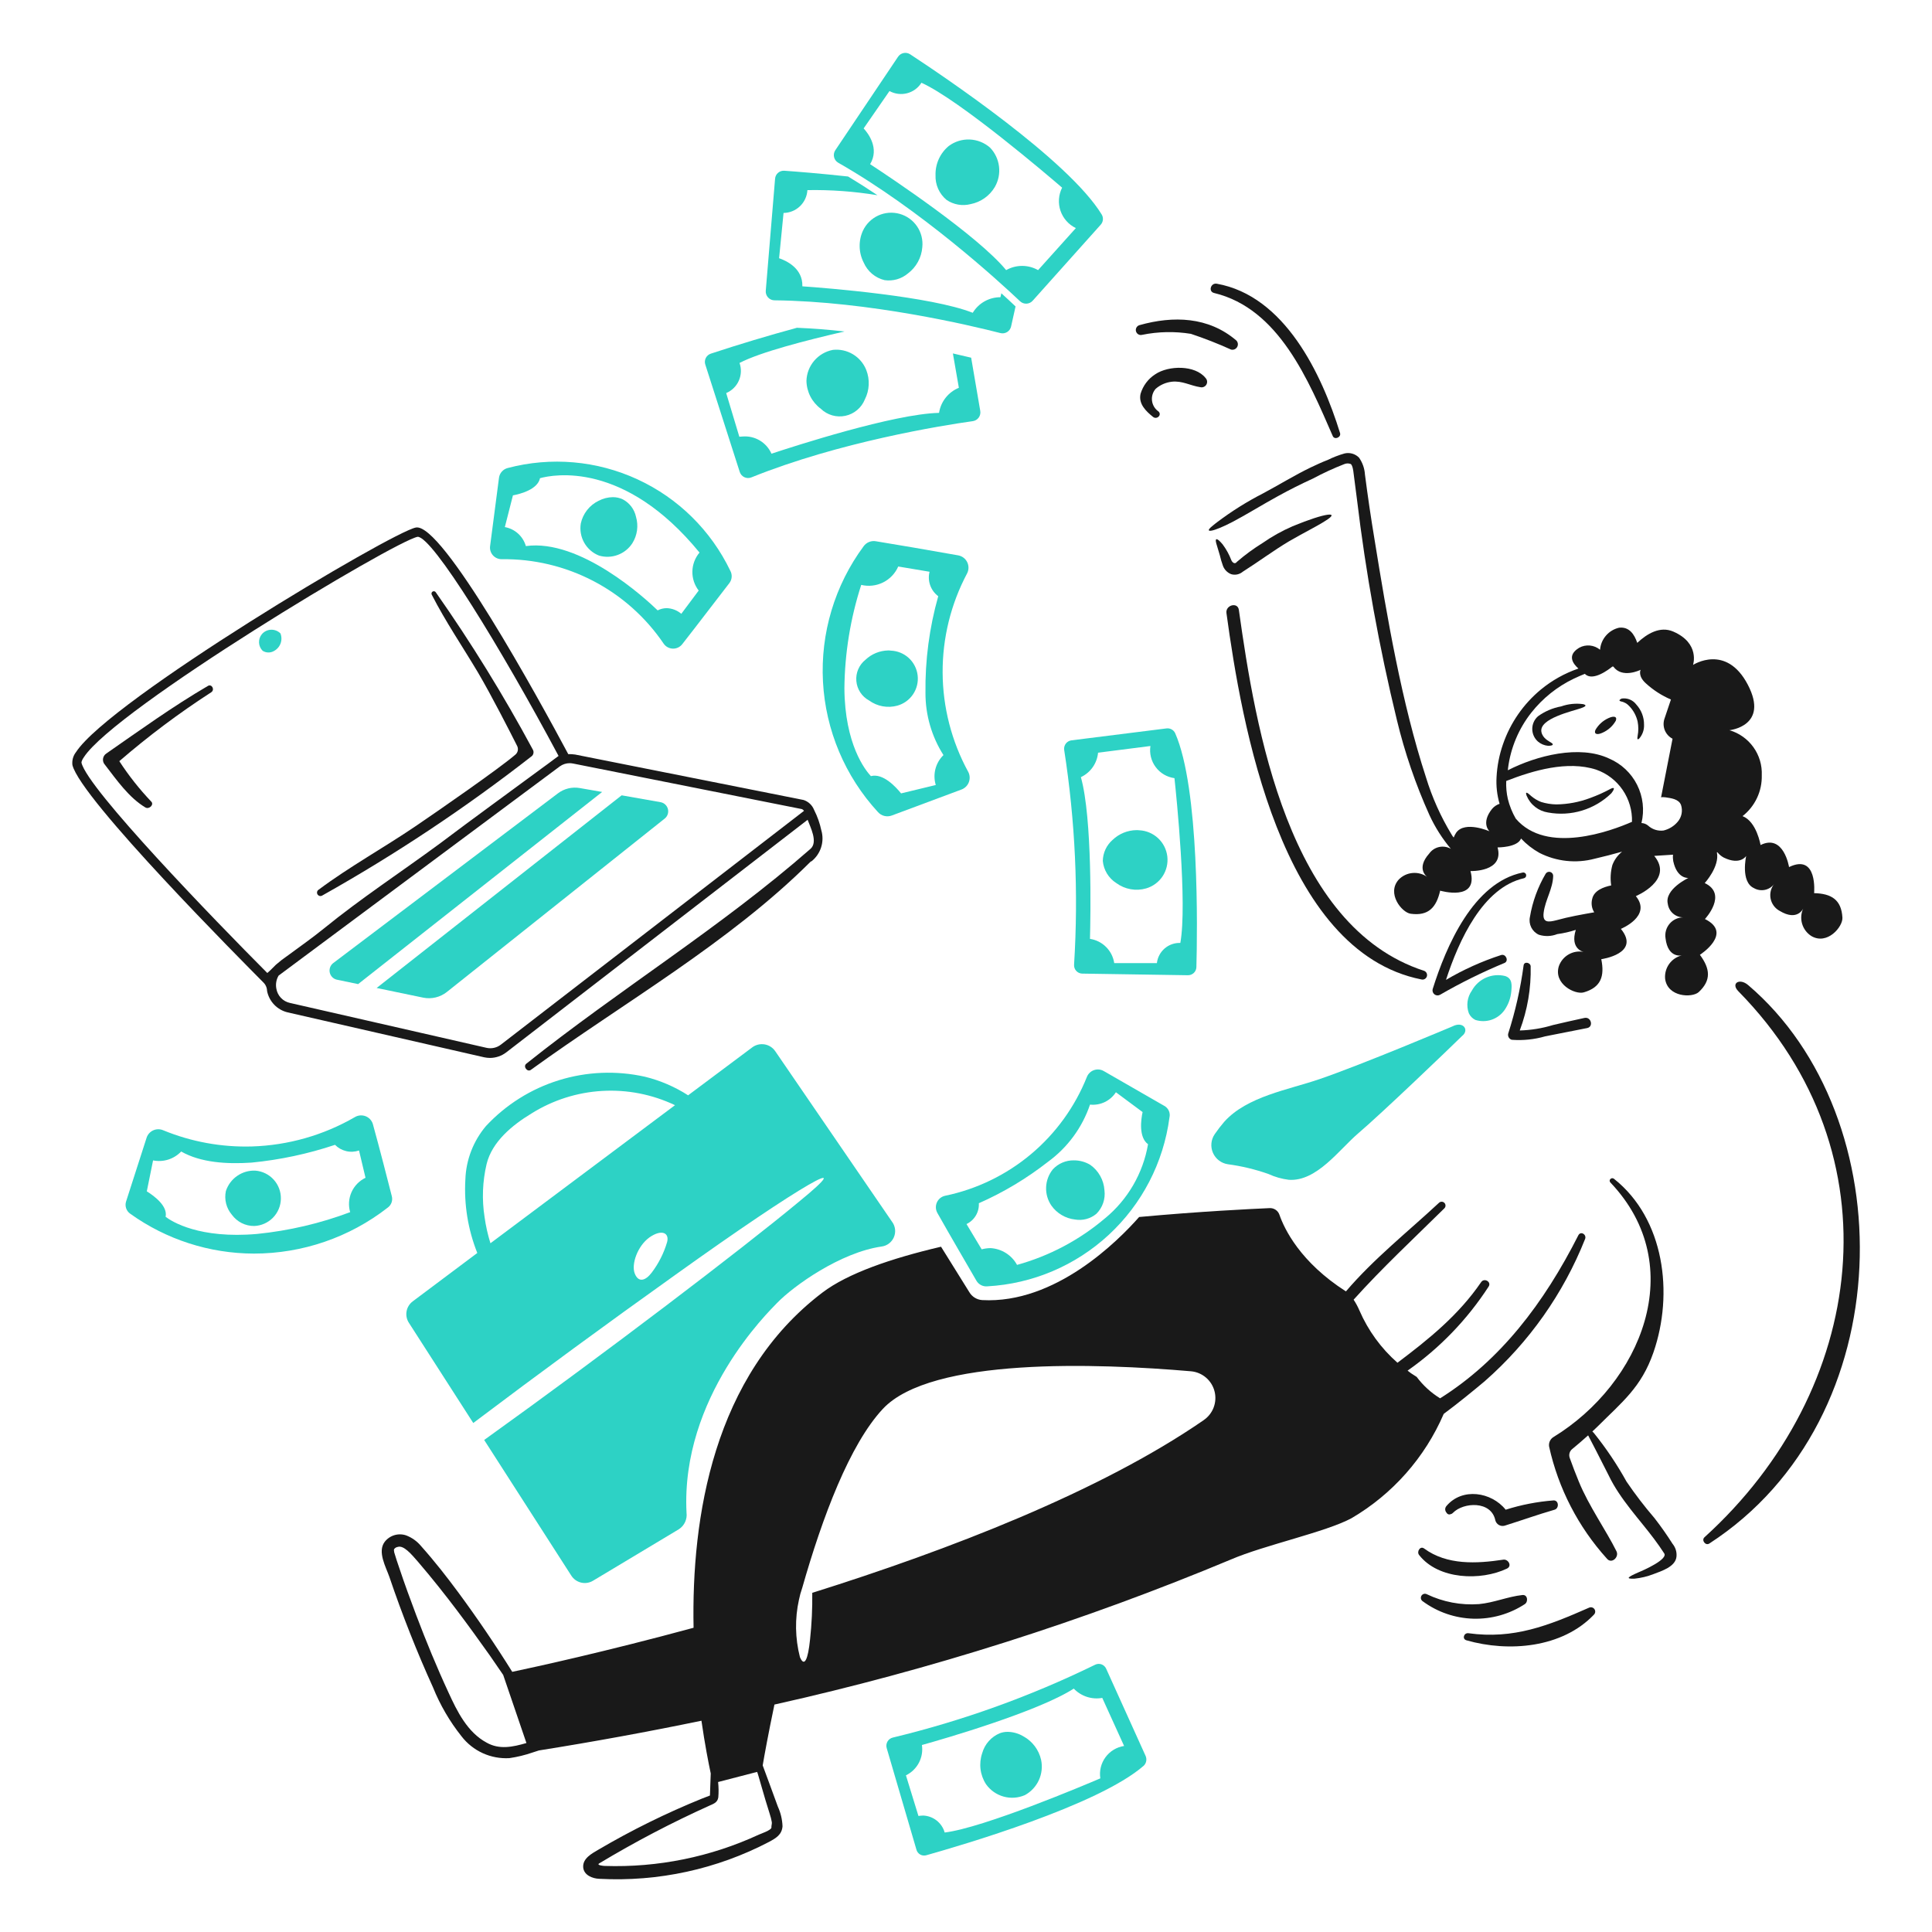 <svg width="144" height="144" viewBox="0 0 144 144" fill="none" xmlns="http://www.w3.org/2000/svg">
<path d="M86.773 82.421C85.268 81.562 83.774 80.702 82.267 79.83C82.159 79.768 82.039 79.729 81.915 79.716C81.791 79.704 81.665 79.718 81.547 79.758C81.429 79.798 81.32 79.863 81.229 79.948C81.138 80.033 81.065 80.136 81.017 80.251C80.126 82.49 78.693 84.473 76.847 86.022C75.001 87.57 72.8 88.637 70.44 89.126C70.307 89.155 70.182 89.215 70.076 89.301C69.97 89.387 69.886 89.497 69.83 89.622C69.775 89.746 69.749 89.882 69.755 90.019C69.762 90.155 69.8 90.288 69.867 90.407C70.799 92.064 72.202 94.46 72.775 95.454C72.856 95.595 72.976 95.709 73.12 95.784C73.264 95.859 73.427 95.891 73.588 95.876C76.963 95.69 80.166 94.331 82.645 92.034C85.123 89.737 86.722 86.646 87.164 83.296C87.205 83.127 87.189 82.95 87.118 82.791C87.047 82.633 86.926 82.503 86.773 82.421ZM82.364 90.803C80.456 92.424 78.218 93.61 75.804 94.278C75.609 93.919 75.325 93.616 74.98 93.397C74.634 93.178 74.239 93.051 73.831 93.027C73.607 93.029 73.385 93.06 73.168 93.117L72.038 91.234C72.328 91.096 72.57 90.874 72.734 90.598C72.898 90.322 72.976 90.003 72.957 89.682C74.796 88.872 76.525 87.835 78.107 86.597C79.568 85.533 80.664 84.042 81.244 82.33C81.619 82.37 81.998 82.306 82.339 82.143C82.679 81.981 82.968 81.727 83.173 81.41L85.162 82.887C85.041 83.445 84.861 84.771 85.568 85.283C85.197 87.448 84.061 89.408 82.365 90.804L82.364 90.803Z" fill="#2DD2C5"/>
<path d="M87.586 54.638C87.528 54.52 87.435 54.423 87.319 54.361C87.204 54.299 87.071 54.275 86.941 54.292L79.859 55.181C79.777 55.192 79.698 55.218 79.626 55.26C79.555 55.301 79.492 55.356 79.441 55.422C79.391 55.488 79.354 55.563 79.333 55.643C79.311 55.723 79.306 55.807 79.317 55.889C80.142 61.18 80.389 66.545 80.056 71.889C80.048 71.974 80.058 72.059 80.085 72.14C80.112 72.221 80.154 72.295 80.211 72.358C80.267 72.422 80.336 72.473 80.413 72.509C80.49 72.545 80.574 72.565 80.659 72.567L88.539 72.688C88.703 72.691 88.861 72.629 88.98 72.517C89.098 72.404 89.168 72.249 89.172 72.085C89.245 69.42 89.409 58.751 87.586 54.637L87.586 54.638ZM87.975 70.281C87.548 70.266 87.131 70.412 86.807 70.691C86.483 70.97 86.276 71.361 86.228 71.785H83.048C82.98 71.33 82.768 70.909 82.442 70.584C82.117 70.258 81.695 70.046 81.24 69.978C81.286 68.291 81.422 60.983 80.563 57.924C80.916 57.758 81.221 57.503 81.445 57.183C81.67 56.863 81.807 56.49 81.843 56.101L85.746 55.603C85.704 55.879 85.717 56.16 85.785 56.429C85.852 56.7 85.973 56.953 86.14 57.176C86.306 57.399 86.516 57.587 86.755 57.728C86.995 57.869 87.261 57.961 87.537 57.999C87.676 59.264 88.504 67.371 87.975 70.281Z" fill="#2DD2C5"/>
<path d="M72.158 57.516C70.924 55.251 70.271 52.715 70.258 50.135C70.245 47.556 70.872 45.013 72.083 42.736C72.149 42.606 72.184 42.463 72.185 42.318C72.186 42.172 72.153 42.029 72.089 41.898C72.025 41.768 71.931 41.654 71.815 41.567C71.698 41.479 71.564 41.42 71.421 41.394C69.415 41.033 66.478 40.535 65.273 40.34C65.102 40.312 64.927 40.333 64.768 40.399C64.608 40.465 64.47 40.575 64.369 40.715C62.216 43.627 61.145 47.199 61.34 50.815C61.535 54.431 62.985 57.866 65.439 60.529C65.565 60.67 65.729 60.77 65.912 60.815C66.095 60.861 66.287 60.85 66.464 60.785C68.196 60.14 69.945 59.489 71.677 58.841C71.801 58.792 71.913 58.718 72.007 58.622C72.1 58.527 72.172 58.413 72.217 58.287C72.263 58.162 72.281 58.028 72.271 57.895C72.261 57.762 72.223 57.632 72.159 57.515L72.158 57.516ZM69.747 58.51L67.186 59.129C67.156 59.144 67.156 59.129 67.156 59.129C66.779 58.661 65.815 57.607 64.911 57.848C64.49 57.395 62.968 55.484 62.937 51.309C62.962 48.688 63.385 46.087 64.191 43.594C64.738 43.727 65.315 43.662 65.82 43.411C66.324 43.161 66.724 42.74 66.949 42.224L69.284 42.615C69.199 42.949 69.216 43.3 69.331 43.624C69.446 43.949 69.655 44.232 69.931 44.438C69.268 46.785 68.947 49.215 68.979 51.654C68.976 53.293 69.441 54.898 70.32 56.28C70.029 56.564 69.822 56.922 69.721 57.315C69.62 57.708 69.629 58.122 69.747 58.51Z" fill="#2DD2C5"/>
<path d="M73.062 30.622L72.384 26.66C72.198 26.621 71.7 26.503 71.023 26.343L71.468 28.904C71.081 29.061 70.742 29.316 70.483 29.644C70.224 29.971 70.055 30.36 69.991 30.773C66.616 30.848 59.188 33.259 57.501 33.816C57.32 33.405 57.015 33.06 56.629 32.83C56.242 32.6 55.794 32.497 55.346 32.535C55.255 32.535 55.165 32.551 55.105 32.551L54.126 29.297C54.546 29.12 54.884 28.789 55.068 28.372C55.253 27.954 55.272 27.482 55.12 27.052C56.677 26.243 60.057 25.373 62.944 24.706C61.766 24.572 60.584 24.48 59.399 24.43C57.243 25.016 55.103 25.66 52.981 26.359C52.899 26.386 52.824 26.429 52.759 26.485C52.694 26.542 52.641 26.61 52.603 26.688C52.565 26.765 52.543 26.849 52.538 26.934C52.533 27.02 52.545 27.106 52.574 27.187L55.135 35.173C55.163 35.259 55.208 35.339 55.267 35.407C55.327 35.476 55.4 35.531 55.483 35.569C55.565 35.607 55.654 35.628 55.745 35.63C55.836 35.632 55.926 35.614 56.009 35.58C62.544 32.942 70.23 31.707 72.502 31.391C72.591 31.379 72.675 31.349 72.752 31.304C72.828 31.258 72.894 31.198 72.947 31.126C72.999 31.054 73.036 30.972 73.056 30.886C73.076 30.799 73.078 30.709 73.062 30.622Z" fill="#2DD2C5"/>
<path d="M29.203 89.156C28.932 88.086 28.271 85.509 27.786 83.763C27.743 83.632 27.672 83.513 27.576 83.414C27.481 83.315 27.364 83.239 27.236 83.191C27.107 83.144 26.969 83.126 26.832 83.138C26.696 83.151 26.563 83.194 26.446 83.265C24.11 84.615 21.477 85.366 18.781 85.45C16.516 85.516 14.262 85.106 12.166 84.244C12.05 84.194 11.924 84.168 11.798 84.168C11.671 84.168 11.546 84.194 11.43 84.245C11.314 84.296 11.209 84.371 11.123 84.464C11.037 84.557 10.972 84.667 10.931 84.787C10.418 86.383 9.906 87.981 9.394 89.563C9.343 89.728 9.347 89.904 9.404 90.067C9.461 90.23 9.568 90.37 9.711 90.467C12.396 92.39 15.614 93.427 18.917 93.435C22.529 93.437 26.04 92.234 28.891 90.015C29.025 89.921 29.126 89.788 29.182 89.635C29.238 89.481 29.245 89.314 29.203 89.156H29.203ZM26.099 90.347C23.868 91.186 21.538 91.731 19.166 91.97C14.872 92.348 12.815 91.055 12.343 90.693C12.509 89.91 11.545 89.172 10.942 88.795L11.409 86.489C11.786 86.565 12.176 86.544 12.542 86.428C12.908 86.312 13.239 86.105 13.504 85.827C14.952 86.652 16.889 86.78 18.748 86.654C20.865 86.448 22.952 86.004 24.97 85.329C25.198 85.561 25.488 85.723 25.804 85.798C26.121 85.873 26.452 85.856 26.76 85.751L27.243 87.785C26.779 88.007 26.41 88.387 26.2 88.856C25.991 89.325 25.955 89.854 26.099 90.347Z" fill="#2DD2C5"/>
<path d="M17.279 90.536C17.47 90.799 17.721 91.013 18.012 91.16C18.302 91.306 18.623 91.381 18.948 91.378C19.475 91.358 19.974 91.137 20.344 90.761C20.713 90.384 20.925 89.881 20.935 89.354C20.946 88.827 20.755 88.315 20.401 87.925C20.047 87.534 19.557 87.293 19.031 87.252C18.55 87.231 18.076 87.369 17.68 87.643C17.284 87.917 16.988 88.312 16.837 88.769C16.77 89.078 16.775 89.398 16.852 89.704C16.929 90.011 17.075 90.296 17.279 90.536Z" fill="#2DD2C5"/>
<path d="M109.961 76.018C110.352 76.142 110.773 76.139 111.163 76.009C111.553 75.879 111.891 75.629 112.13 75.295C112.419 74.885 112.595 74.407 112.642 73.909C112.687 73.441 112.733 72.929 112.19 72.749C111.714 72.629 111.212 72.671 110.762 72.867C110.312 73.064 109.94 73.403 109.704 73.833C109.532 74.075 109.423 74.355 109.383 74.649C109.344 74.943 109.377 75.242 109.478 75.521C109.577 75.737 109.747 75.913 109.961 76.018Z" fill="#2DD2C5"/>
<path d="M108.258 76.501C109.072 76.079 109.539 76.787 108.966 77.224C108.035 78.143 102.97 82.994 101.237 84.47C99.821 85.676 98.148 88.072 96.069 87.936C95.537 87.872 95.019 87.724 94.533 87.499C93.556 87.156 92.546 86.913 91.519 86.776C91.277 86.74 91.047 86.644 90.853 86.495C90.658 86.346 90.504 86.15 90.406 85.925C90.308 85.701 90.269 85.455 90.292 85.211C90.316 84.967 90.401 84.733 90.54 84.531C90.759 84.212 90.996 83.905 91.248 83.611C92.95 81.713 96.024 81.232 98.344 80.433C101.523 79.348 108.258 76.501 108.258 76.501Z" fill="#2DD2C5"/>
<path d="M66.493 91.07L57.784 78.354C57.693 78.219 57.575 78.104 57.438 78.016C57.3 77.928 57.147 77.869 56.986 77.842C56.825 77.816 56.661 77.822 56.502 77.86C56.344 77.899 56.195 77.969 56.065 78.067L51.288 81.638C50.298 81.001 49.208 80.532 48.064 80.252C45.941 79.78 43.732 79.87 41.654 80.515C39.577 81.159 37.705 82.336 36.222 83.928C35.279 85.044 34.737 86.445 34.686 87.905C34.577 89.777 34.881 91.649 35.575 93.39L30.769 96.991C30.524 97.172 30.357 97.44 30.303 97.74C30.25 98.04 30.314 98.35 30.483 98.604L35.274 106.062C40.233 102.324 45.24 98.653 50.296 95.048C59.923 88.147 64.157 85.812 59.502 89.609C55.268 93.12 45.203 100.788 36.088 107.327L42.581 117.437C42.749 117.701 43.013 117.888 43.318 117.959C43.623 118.029 43.943 117.977 44.209 117.813L50.612 113.971C50.81 113.84 50.967 113.657 51.065 113.441C51.163 113.226 51.2 112.987 51.17 112.753C50.733 104.119 57.302 97.761 57.904 97.129C59.154 95.833 62.65 93.347 65.709 92.909C65.909 92.883 66.099 92.805 66.26 92.683C66.42 92.561 66.546 92.399 66.626 92.213C66.705 92.027 66.735 91.824 66.712 91.624C66.688 91.423 66.614 91.232 66.494 91.069L66.493 91.07ZM49.723 92.575C49.483 93.396 49.094 94.167 48.577 94.85C48.11 95.468 47.583 95.618 47.312 94.922C47.04 94.244 47.508 92.873 48.411 92.225C49.316 91.598 49.904 91.884 49.723 92.578V92.575ZM36.555 92.665C36.357 92.03 36.21 91.38 36.118 90.721C35.911 89.403 35.962 88.058 36.269 86.759C36.675 85.087 38.197 83.851 39.614 82.992C41.201 81.997 43.013 81.419 44.883 81.311C46.753 81.203 48.62 81.569 50.311 82.374L36.555 92.665Z" fill="#2DD2C5"/>
<path d="M66.395 48.494C66.329 48.483 66.262 48.479 66.196 48.481C65.568 48.495 64.968 48.74 64.511 49.171C64.274 49.359 64.088 49.603 63.968 49.88C63.849 50.158 63.8 50.461 63.827 50.762C63.853 51.063 63.954 51.352 64.119 51.605C64.285 51.858 64.511 52.065 64.776 52.209C65.076 52.428 65.422 52.576 65.787 52.643C66.153 52.709 66.528 52.693 66.886 52.594C67.366 52.459 67.782 52.157 68.058 51.743C68.335 51.328 68.455 50.828 68.395 50.334C68.336 49.839 68.102 49.381 67.735 49.044C67.368 48.707 66.893 48.512 66.395 48.494Z" fill="#2DD2C5"/>
<path d="M54.44 42.556C52.998 39.544 50.551 37.13 47.52 35.73C44.489 34.329 41.064 34.031 37.836 34.885C37.669 34.928 37.519 35.02 37.404 35.149C37.289 35.278 37.215 35.438 37.192 35.609C36.966 37.311 36.755 38.999 36.529 40.701C36.512 40.823 36.522 40.948 36.558 41.066C36.594 41.184 36.654 41.293 36.736 41.386C36.817 41.478 36.918 41.553 37.03 41.603C37.143 41.654 37.265 41.68 37.388 41.68C39.766 41.646 42.115 42.205 44.224 43.304C46.332 44.403 48.135 46.01 49.468 47.978C49.546 48.089 49.648 48.18 49.767 48.243C49.886 48.307 50.019 48.342 50.154 48.345C50.289 48.348 50.422 48.319 50.544 48.261C50.666 48.202 50.772 48.116 50.854 48.009C52.014 46.531 53.672 44.348 54.365 43.458C54.462 43.33 54.52 43.178 54.533 43.018C54.547 42.858 54.514 42.698 54.44 42.556ZM52.076 44.017L50.78 45.75C50.477 45.49 50.095 45.342 49.696 45.328C49.46 45.329 49.228 45.386 49.018 45.494C48.086 44.59 43.232 40.145 39.195 40.702C39.092 40.343 38.891 40.02 38.614 39.77C38.337 39.519 37.996 39.352 37.628 39.286L38.231 36.922C38.788 36.816 40.069 36.485 40.25 35.641C41.244 35.37 46.532 34.33 52.138 41.185C51.805 41.579 51.617 42.075 51.606 42.59C51.595 43.105 51.761 43.608 52.076 44.016L52.076 44.017Z" fill="#2DD2C5"/>
<path d="M46.424 37.221C46.193 37.111 45.941 37.055 45.685 37.055C45.312 37.059 44.945 37.153 44.615 37.327C44.281 37.489 43.988 37.725 43.758 38.018C43.529 38.31 43.368 38.651 43.29 39.014C43.208 39.508 43.298 40.015 43.544 40.451C43.791 40.887 44.179 41.225 44.645 41.409C45.103 41.544 45.593 41.528 46.041 41.362C46.489 41.197 46.871 40.891 47.131 40.49C47.314 40.199 47.433 39.873 47.48 39.532C47.526 39.192 47.5 38.846 47.403 38.516C47.344 38.242 47.226 37.984 47.057 37.76C46.888 37.536 46.672 37.352 46.424 37.221Z" fill="#2DD2C5"/>
<path d="M84.92 61.886C84.847 61.874 84.773 61.87 84.7 61.873C84.038 61.883 83.404 62.143 82.926 62.601C82.701 62.797 82.52 63.037 82.394 63.308C82.269 63.578 82.202 63.871 82.197 64.169C82.227 64.502 82.333 64.824 82.507 65.11C82.681 65.395 82.918 65.637 83.2 65.817C83.516 66.05 83.881 66.207 84.267 66.276C84.654 66.346 85.051 66.325 85.428 66.216C85.93 66.069 86.364 65.749 86.652 65.314C86.941 64.878 87.066 64.353 87.005 63.834C86.944 63.315 86.701 62.834 86.319 62.477C85.937 62.12 85.441 61.91 84.919 61.883L84.92 61.886Z" fill="#2DD2C5"/>
<path d="M85.387 130.877L82.45 124.382C82.417 124.306 82.37 124.238 82.309 124.181C82.249 124.124 82.178 124.08 82.101 124.052C82.023 124.024 81.94 124.012 81.858 124.017C81.775 124.022 81.695 124.044 81.621 124.081C76.811 126.432 71.76 128.251 66.555 129.506C66.472 129.524 66.393 129.559 66.323 129.609C66.254 129.659 66.195 129.723 66.152 129.796C66.108 129.87 66.08 129.951 66.069 130.036C66.058 130.121 66.064 130.207 66.088 130.289L68.303 137.853C68.322 137.931 68.357 138.005 68.406 138.069C68.456 138.134 68.517 138.188 68.588 138.227C68.659 138.267 68.737 138.291 68.817 138.299C68.898 138.308 68.979 138.299 69.056 138.275C71.617 137.551 81.864 134.568 85.254 131.6C85.346 131.507 85.409 131.388 85.432 131.259C85.456 131.13 85.44 130.997 85.387 130.877V130.877ZM82.012 132.548C80.851 133.046 73.334 136.225 70.411 136.586C70.312 136.234 70.104 135.922 69.817 135.695C69.53 135.468 69.179 135.337 68.813 135.321C68.693 135.324 68.574 135.334 68.455 135.351L67.523 132.323C67.937 132.122 68.275 131.795 68.489 131.388C68.703 130.982 68.782 130.517 68.714 130.063C70.342 129.611 77.362 127.577 80.033 125.859C80.302 126.141 80.637 126.352 81.008 126.473C81.378 126.594 81.773 126.621 82.157 126.552L83.784 130.134C83.509 130.176 83.245 130.272 83.007 130.416C82.769 130.56 82.561 130.749 82.397 130.974C82.232 131.198 82.114 131.452 82.047 131.723C81.981 131.993 81.969 132.274 82.012 132.548Z" fill="#2DD2C5"/>
<path d="M76.29 129.424C75.934 129.207 75.527 129.089 75.11 129.082C74.912 129.08 74.715 129.113 74.528 129.182C74.209 129.313 73.924 129.516 73.695 129.774C73.466 130.032 73.299 130.34 73.207 130.673C73.076 131.055 73.034 131.462 73.083 131.863C73.133 132.265 73.273 132.649 73.494 132.988C73.811 133.434 74.271 133.758 74.799 133.906C75.326 134.053 75.888 134.015 76.39 133.797C76.848 133.547 77.212 133.157 77.43 132.684C77.647 132.21 77.706 131.679 77.598 131.17C77.516 130.803 77.356 130.457 77.131 130.156C76.905 129.855 76.619 129.605 76.29 129.423V129.424Z" fill="#2DD2C5"/>
<path d="M49.242 59.791L46.334 59.279L28.072 73.638L31.553 74.361C31.857 74.421 32.171 74.415 32.473 74.342C32.775 74.269 33.057 74.132 33.301 73.94L49.543 61.012C49.647 60.93 49.724 60.819 49.767 60.694C49.809 60.569 49.815 60.434 49.783 60.305C49.752 60.177 49.684 60.06 49.588 59.969C49.492 59.878 49.372 59.816 49.242 59.791Z" fill="#2DD2C5"/>
<path d="M44.88 59.028L43.214 58.737C42.931 58.687 42.64 58.696 42.36 58.763C42.08 58.831 41.817 58.955 41.587 59.129L24.833 71.785C24.728 71.866 24.649 71.975 24.604 72.099C24.559 72.224 24.55 72.359 24.578 72.488C24.607 72.617 24.671 72.736 24.764 72.83C24.857 72.924 24.975 72.99 25.104 73.019L26.692 73.349L44.88 59.028Z" fill="#2DD2C5"/>
<path d="M20.419 48.522C20.647 48.401 20.823 48.201 20.912 47.959C21.001 47.716 20.997 47.45 20.902 47.21C20.809 47.118 20.699 47.046 20.577 46.999C20.456 46.952 20.326 46.931 20.195 46.936C20.065 46.942 19.937 46.975 19.82 47.032C19.703 47.09 19.6 47.171 19.516 47.271C19.37 47.447 19.296 47.672 19.307 47.9C19.318 48.129 19.414 48.345 19.576 48.506C19.702 48.586 19.847 48.63 19.996 48.632C20.145 48.635 20.291 48.597 20.419 48.522Z" fill="#2DD2C5"/>
<path d="M75.679 22.826C75.335 22.501 74.987 22.178 74.635 21.86L74.568 22.154C74.152 22.152 73.744 22.258 73.382 22.461C73.02 22.664 72.717 22.959 72.503 23.314C69.37 22.079 61.564 21.462 59.803 21.341C59.848 19.97 58.552 19.412 58.069 19.247L58.401 15.872C58.858 15.866 59.295 15.687 59.625 15.371C59.955 15.055 60.153 14.626 60.179 14.17C61.927 14.139 63.675 14.267 65.4 14.55C64.683 14.07 63.953 13.602 63.213 13.156C61.116 12.927 59.349 12.789 58.461 12.726C58.376 12.72 58.29 12.73 58.209 12.757C58.128 12.784 58.053 12.826 57.989 12.883C57.924 12.939 57.871 13.007 57.834 13.084C57.796 13.161 57.774 13.244 57.769 13.329L57.075 21.676C57.068 21.766 57.08 21.856 57.109 21.94C57.138 22.025 57.184 22.103 57.245 22.169C57.305 22.236 57.378 22.289 57.46 22.326C57.542 22.363 57.63 22.383 57.72 22.384C64.77 22.459 72.334 24.253 74.563 24.825C74.648 24.847 74.737 24.851 74.824 24.838C74.911 24.824 74.994 24.793 75.069 24.747C75.143 24.7 75.208 24.639 75.258 24.567C75.308 24.495 75.344 24.413 75.362 24.327L75.693 22.846L75.679 22.826Z" fill="#2DD2C5"/>
<path d="M64.317 17.196C64.146 17.571 64.063 17.98 64.074 18.392C64.084 18.805 64.188 19.209 64.377 19.575C64.518 19.898 64.731 20.184 65.001 20.411C65.271 20.637 65.589 20.798 65.932 20.881C66.241 20.925 66.557 20.903 66.857 20.817C67.158 20.73 67.436 20.581 67.675 20.379C67.981 20.148 68.234 19.855 68.418 19.518C68.603 19.182 68.713 18.811 68.743 18.428C68.801 17.88 68.663 17.329 68.354 16.874C68.044 16.418 67.583 16.086 67.052 15.939C66.521 15.791 65.955 15.836 65.454 16.066C64.954 16.297 64.551 16.697 64.318 17.196L64.317 17.196Z" fill="#2DD2C5"/>
<path d="M82.117 15.992C79.63 11.909 70.198 5.597 67.833 4.044C67.687 3.95 67.51 3.919 67.341 3.955C67.171 3.992 67.023 4.095 66.929 4.24L62.257 11.2C62.207 11.275 62.174 11.36 62.158 11.448C62.143 11.537 62.146 11.628 62.167 11.715C62.188 11.803 62.227 11.885 62.281 11.956C62.335 12.028 62.404 12.088 62.482 12.132C68.614 15.628 74.355 20.872 76.028 22.453C76.092 22.514 76.168 22.561 76.251 22.593C76.334 22.623 76.423 22.637 76.511 22.633C76.6 22.629 76.687 22.607 76.767 22.568C76.847 22.529 76.918 22.474 76.976 22.407L82.029 16.761C82.126 16.66 82.186 16.53 82.202 16.391C82.218 16.252 82.188 16.112 82.117 15.992ZM77.373 20.133C77.01 19.927 76.6 19.819 76.183 19.819C75.766 19.819 75.356 19.927 74.993 20.133C72.854 17.541 66.329 13.201 64.853 12.237C65.561 11.062 64.718 9.945 64.371 9.571L66.297 6.786C66.698 7.006 67.168 7.065 67.61 6.95C68.053 6.835 68.435 6.556 68.678 6.168C71.525 7.453 78.169 13.129 79.164 13.988C79.03 14.253 78.951 14.541 78.93 14.837C78.909 15.133 78.948 15.429 79.043 15.71C79.139 15.991 79.289 16.249 79.486 16.471C79.682 16.693 79.921 16.873 80.188 17.001L77.373 20.133Z" fill="#2DD2C5"/>
<path d="M70.717 10.88C70.399 11.143 70.145 11.474 69.974 11.849C69.803 12.224 69.719 12.633 69.729 13.046C69.714 13.398 69.78 13.749 69.923 14.072C70.067 14.394 70.283 14.679 70.555 14.903C70.814 15.079 71.107 15.197 71.415 15.25C71.723 15.304 72.039 15.292 72.342 15.214C72.719 15.14 73.075 14.987 73.388 14.765C73.701 14.543 73.962 14.256 74.156 13.925C74.419 13.463 74.526 12.929 74.46 12.402C74.394 11.875 74.159 11.383 73.791 11.001C73.369 10.633 72.835 10.42 72.275 10.398C71.716 10.376 71.166 10.546 70.717 10.88Z" fill="#2DD2C5"/>
<path d="M80.116 90.894C80.398 90.944 80.687 90.932 80.964 90.859C81.24 90.786 81.498 90.653 81.718 90.47C81.945 90.244 82.118 89.968 82.223 89.664C82.327 89.36 82.361 89.037 82.32 88.718C82.296 88.341 82.188 87.974 82.003 87.645C81.818 87.315 81.562 87.032 81.253 86.815C80.888 86.599 80.471 86.485 80.047 86.486C79.752 86.48 79.459 86.537 79.187 86.653C78.916 86.768 78.672 86.94 78.471 87.157C78.166 87.535 77.991 88.001 77.971 88.487C77.951 88.972 78.088 89.451 78.362 89.853C78.564 90.141 78.825 90.382 79.128 90.561C79.43 90.741 79.767 90.855 80.116 90.894Z" fill="#2DD2C5"/>
<path d="M61.219 61.899C61.11 61.377 60.932 60.871 60.692 60.394C60.691 60.383 60.685 60.372 60.677 60.364C60.609 60.191 60.504 60.035 60.368 59.907C60.232 59.779 60.07 59.683 59.893 59.626L42.868 56.239C42.698 56.214 42.527 56.204 42.355 56.209C40.141 52.065 32.954 38.943 30.995 39.319C29.187 39.662 8.168 52.197 5.668 56.054C5.561 56.189 5.483 56.344 5.436 56.509C5.39 56.675 5.377 56.848 5.397 57.018C6 59.55 18.233 71.814 19.62 73.215C19.797 73.384 19.9 73.615 19.906 73.86C19.981 74.246 20.166 74.602 20.439 74.885C20.711 75.169 21.06 75.368 21.443 75.457L36.088 78.805C36.232 78.835 36.378 78.851 36.525 78.852C36.966 78.849 37.395 78.701 37.743 78.43L60.196 61.102C60.391 61.644 60.993 62.759 60.406 63.271C53.717 69.132 46.15 73.758 39.223 79.287C38.967 79.502 39.313 79.935 39.57 79.739C46.455 74.753 54.365 70.263 60.422 64.22C60.452 64.205 60.467 64.205 60.493 64.19C60.827 63.922 61.073 63.561 61.202 63.154C61.332 62.746 61.338 62.31 61.221 61.898L61.219 61.899ZM6.074 56.853C6.074 56.853 6.044 56.733 6.256 56.431C8.591 52.831 29.413 40.325 31.131 40.009C32.245 40.009 37.308 48.248 41.632 56.343C41.632 56.343 41.316 56.583 41.285 56.599C40.984 56.825 40.683 57.051 40.366 57.277C37.835 59.145 35.288 60.983 32.772 62.882C29.907 64.991 26.911 66.95 24.154 69.195C23.265 69.918 22.316 70.58 21.396 71.259C21.107 71.457 20.831 71.672 20.567 71.903C20.342 72.118 20.161 72.325 19.923 72.521C16.003 68.59 6.526 58.797 6.074 56.853ZM37.338 77.856C37.187 77.975 37.011 78.058 36.823 78.099C36.636 78.141 36.441 78.14 36.254 78.097L21.608 74.752C21.354 74.697 21.122 74.567 20.942 74.379C20.762 74.191 20.643 73.954 20.599 73.697C20.531 73.361 20.59 73.011 20.765 72.716L41.723 57.123C41.942 56.964 42.206 56.879 42.477 56.883C42.563 56.886 42.648 56.896 42.733 56.913L59.758 60.303C59.827 60.328 59.885 60.376 59.924 60.438L37.338 77.856Z" fill="#191919"/>
<path d="M15.491 51.128C12.84 52.68 10.443 54.413 7.928 56.16C7.86 56.204 7.802 56.262 7.759 56.331C7.716 56.4 7.688 56.477 7.678 56.557C7.668 56.638 7.676 56.72 7.701 56.797C7.726 56.874 7.767 56.945 7.823 57.004C8.697 58.134 9.601 59.445 10.836 60.183C11.122 60.349 11.498 59.969 11.273 59.746C10.389 58.817 9.592 57.808 8.893 56.733C11.056 54.864 13.346 53.147 15.748 51.595C16.034 51.399 15.777 50.948 15.491 51.128Z" fill="#191919"/>
<path d="M24.035 66.738C29.468 63.687 34.665 60.231 39.58 56.401C39.667 56.348 39.729 56.263 39.754 56.165C39.779 56.067 39.766 55.963 39.716 55.874C37.539 51.828 35.125 47.914 32.486 44.153C32.462 44.113 32.423 44.084 32.378 44.072C32.333 44.061 32.285 44.068 32.245 44.092C32.205 44.116 32.176 44.155 32.165 44.2C32.154 44.245 32.161 44.293 32.185 44.333C33.21 46.339 34.477 48.19 35.623 50.119C36.602 51.777 38.064 54.639 38.547 55.603C38.599 55.708 38.615 55.826 38.593 55.941C38.571 56.055 38.512 56.159 38.425 56.237C37.22 57.277 32.61 60.471 30.922 61.615C28.587 63.197 26.026 64.614 23.766 66.301C23.735 66.318 23.707 66.34 23.685 66.368C23.663 66.395 23.647 66.427 23.638 66.461C23.628 66.495 23.626 66.53 23.631 66.565C23.636 66.6 23.648 66.633 23.666 66.663C23.685 66.693 23.709 66.719 23.738 66.739C23.767 66.759 23.8 66.773 23.834 66.781C23.869 66.787 23.904 66.787 23.939 66.78C23.973 66.773 24.006 66.759 24.034 66.738L24.035 66.738Z" fill="#191919"/>
<path d="M108.198 112.314L108.182 112.299C107.655 111.907 107.655 113.188 108.182 112.797L108.198 112.781C108.236 112.756 108.268 112.721 108.289 112.68C108.311 112.64 108.323 112.594 108.323 112.548C108.323 112.502 108.311 112.456 108.289 112.415C108.268 112.375 108.236 112.34 108.198 112.314Z" fill="#191919"/>
<path d="M126.7 71.167C126.7 71.167 129.216 69.554 127.076 68.5C127.076 68.5 128.809 66.647 127.061 65.819C127.061 65.819 128.191 64.583 127.965 63.526H128.01C128.138 63.687 128.297 63.82 128.478 63.918C129.713 64.521 130.15 63.797 130.15 63.797C130.15 63.797 129.713 65.726 130.723 66.192C130.971 66.337 131.264 66.384 131.545 66.326C131.825 66.268 132.075 66.108 132.245 65.876C132.12 66.029 132.031 66.207 131.984 66.398C131.937 66.59 131.932 66.789 131.971 66.982C132.01 67.175 132.091 67.357 132.209 67.515C132.327 67.673 132.478 67.803 132.652 67.895C133.978 68.694 134.4 67.715 134.4 67.715C134.237 68.072 134.208 68.475 134.319 68.852C134.429 69.228 134.672 69.552 135.002 69.764C136.193 70.472 137.366 69.07 137.323 68.393C137.248 67.052 136.494 66.602 135.213 66.57C135.213 66.57 135.5 63.587 133.345 64.626C133.345 64.626 132.954 62.125 131.221 62.984C131.221 62.984 130.934 61.236 129.88 60.829C130.339 60.469 130.708 60.006 130.957 59.477C131.206 58.949 131.327 58.37 131.312 57.786C131.345 57.037 131.125 56.298 130.688 55.689C130.251 55.08 129.622 54.635 128.902 54.426C128.902 54.426 131.885 54.124 130.273 51.036C128.661 47.948 126.19 49.559 126.19 49.559C126.19 49.559 126.732 47.946 124.713 47.073C123.734 46.651 122.769 47.223 122.031 47.916C121.816 47.272 121.428 46.698 120.674 46.786C120.294 46.874 119.952 47.081 119.698 47.377C119.443 47.672 119.289 48.041 119.258 48.429C119.045 48.251 118.783 48.141 118.506 48.114C118.229 48.087 117.95 48.144 117.707 48.278C116.775 48.836 117.239 49.469 117.646 49.83C116.625 50.18 115.676 50.711 114.844 51.397C113.549 52.469 112.574 53.876 112.026 55.465C111.749 56.257 111.587 57.084 111.544 57.921C111.505 58.592 111.582 59.265 111.77 59.91C111.554 59.983 111.361 60.113 111.213 60.286C110.353 61.356 111.016 61.959 111.016 61.959C111.016 61.959 109.208 61.16 108.545 62.049C108.465 62.166 108.4 62.293 108.349 62.425C108.285 62.351 108.23 62.27 108.183 62.184C107.376 60.853 106.738 59.425 106.284 57.936C104.477 52.407 103.376 45.958 102.458 40.262C102.187 38.634 101.946 37.002 101.735 35.365C101.707 34.916 101.555 34.484 101.298 34.115C101.16 33.972 100.988 33.868 100.798 33.813C100.607 33.757 100.406 33.752 100.213 33.798C99.783 33.921 99.364 34.082 98.963 34.281C98.526 34.446 98.119 34.642 97.697 34.838C96.479 35.425 95.317 36.149 94.127 36.781C92.938 37.391 91.804 38.102 90.737 38.906C90.608 39.002 90.482 39.102 90.36 39.207C89.668 39.764 90.391 39.674 91.912 38.876C93.042 38.272 94.127 37.595 95.257 36.977C96.109 36.507 96.979 36.07 97.864 35.666C98.616 35.263 99.391 34.906 100.185 34.596C100.337 34.529 100.51 34.523 100.667 34.581C100.739 34.611 100.818 34.777 100.863 35.078C100.953 35.741 101.044 36.449 101.134 37.172C101.799 42.726 102.795 48.235 104.117 53.67C104.703 56.101 105.515 58.472 106.543 60.752C106.961 61.658 107.498 62.504 108.14 63.268C107.876 63.116 107.565 63.067 107.267 63.131C106.969 63.195 106.706 63.367 106.528 63.615C105.503 64.761 106.377 65.363 106.377 65.363C106.058 65.136 105.668 65.032 105.279 65.068C104.889 65.103 104.525 65.278 104.253 65.559C103.333 66.584 104.479 68.015 105.142 68.105C106.468 68.286 107.056 67.638 107.341 66.385C107.341 66.385 110.22 67.229 109.602 64.924C109.602 64.924 112.132 65.014 111.62 63.161C111.62 63.161 113.112 63.176 113.369 62.498C113.768 62.923 114.23 63.284 114.739 63.568C116.01 64.214 117.474 64.37 118.852 64.005C119.539 63.845 120.223 63.669 120.902 63.478C120.576 63.739 120.326 64.082 120.178 64.472C120.042 64.968 120.012 65.486 120.088 65.994C119.515 66.114 118.807 66.37 118.672 67.003C118.628 67.171 118.619 67.345 118.645 67.516C118.67 67.687 118.731 67.851 118.823 67.998C117.891 68.163 116.939 68.329 116.021 68.585C115.433 68.736 114.95 68.811 115.056 68.012C115.177 67.063 115.75 66.234 115.765 65.269C115.762 65.205 115.739 65.143 115.699 65.093C115.659 65.043 115.604 65.006 115.541 64.989C115.479 64.973 115.413 64.976 115.353 64.999C115.293 65.023 115.242 65.065 115.207 65.119C114.622 66.113 114.223 67.206 114.032 68.343C113.975 68.607 114.01 68.882 114.13 69.123C114.251 69.364 114.45 69.557 114.695 69.669C115.143 69.813 115.628 69.796 116.066 69.623C116.536 69.56 117 69.454 117.451 69.307C117 70.754 118.039 70.95 118.039 70.95C117.653 70.875 117.253 70.942 116.913 71.139C116.573 71.335 116.314 71.648 116.186 72.019C115.779 73.346 117.404 74.159 118.054 73.963C119.334 73.587 119.606 72.757 119.35 71.492C119.35 71.492 122.318 71.085 120.811 69.232C120.811 69.232 123.147 68.283 121.926 66.792C121.926 66.792 124.792 65.601 123.297 63.793L124.698 63.703C124.68 63.864 124.686 64.026 124.714 64.185C125 65.526 125.843 65.436 125.843 65.436C125.843 65.436 124.053 66.28 124.307 67.365C124.345 67.65 124.488 67.912 124.708 68.098C124.928 68.285 125.209 68.383 125.497 68.374C125.299 68.37 125.103 68.41 124.922 68.49C124.741 68.57 124.581 68.69 124.451 68.839C124.322 68.989 124.227 69.165 124.173 69.355C124.119 69.546 124.108 69.746 124.14 69.941C124.322 71.462 125.359 71.207 125.359 71.207C124.976 71.3 124.639 71.528 124.409 71.848C124.18 72.169 124.073 72.561 124.108 72.954C124.29 74.325 126.114 74.387 126.609 73.948C127.56 73.066 127.47 72.207 126.702 71.167H126.7ZM112.974 61.012C112.71 60.555 112.513 60.063 112.386 59.55C112.286 59.111 112.245 58.66 112.266 58.209C114.272 57.425 116.831 56.673 118.971 57.365C119.772 57.645 120.462 58.173 120.942 58.873C121.421 59.572 121.665 60.406 121.638 61.254C120.101 61.93 115.279 63.724 112.974 61.012ZM114.135 53.117C114.982 52.043 116.065 51.177 117.298 50.586C117.585 50.45 117.856 50.33 118.127 50.224C118.7 50.827 119.918 49.892 120.176 49.682H120.248C120.896 50.587 122.222 49.954 122.282 49.923C122.267 49.954 122.071 50.391 122.674 50.933C123.224 51.437 123.856 51.844 124.542 52.138C124.542 52.138 124.512 52.228 124.075 53.524C123.967 53.808 123.967 54.121 124.075 54.405C124.184 54.688 124.393 54.922 124.662 55.061C123.97 58.602 123.803 59.445 123.803 59.445C123.818 59.384 124.119 59.43 124.149 59.43C124.541 59.491 125.128 59.55 125.295 60.003C125.364 60.215 125.377 60.442 125.333 60.661C125.289 60.881 125.189 61.085 125.043 61.254C124.769 61.577 124.399 61.804 123.988 61.902C123.779 61.928 123.566 61.908 123.366 61.843C123.166 61.778 122.982 61.669 122.828 61.526C122.691 61.415 122.522 61.352 122.346 61.344C122.577 60.387 122.462 59.379 122.021 58.499C121.58 57.619 120.84 56.924 119.935 56.538C117.735 55.498 114.526 56.313 112.386 57.412C112.386 57.352 112.402 57.307 112.402 57.246C112.595 55.739 113.194 54.311 114.135 53.117Z" fill="#191919"/>
<path d="M115.384 55.588C115.791 55.588 115.806 55.467 115.625 55.362C115.459 55.242 114.981 55.045 114.887 54.549C114.706 53.554 117.192 53.012 117.839 52.785C118.216 52.65 118.277 52.56 118.005 52.484C117.452 52.407 116.889 52.464 116.363 52.65C115.737 52.763 115.145 53.016 114.63 53.389C114.497 53.507 114.39 53.652 114.317 53.814C114.244 53.977 114.206 54.152 114.206 54.331C114.206 54.508 114.244 54.684 114.317 54.847C114.39 55.009 114.497 55.154 114.63 55.272C114.843 55.453 115.106 55.563 115.384 55.588L115.384 55.588Z" fill="#191919"/>
<path d="M119.453 54.608C119.866 54.423 120.209 54.112 120.432 53.719C120.553 53.418 120.311 53.328 119.889 53.523C119.477 53.707 119.134 54.019 118.91 54.412C118.79 54.713 119.031 54.806 119.453 54.608Z" fill="#191919"/>
<path d="M120.07 58.782C119.576 59.05 119.062 59.282 118.534 59.474C117.72 59.783 116.858 59.947 115.987 59.956C115.609 59.948 115.234 59.887 114.872 59.776C114.604 59.673 114.354 59.525 114.134 59.339C113.802 59.023 113.667 58.992 113.787 59.309C113.923 59.637 114.142 59.925 114.422 60.144C114.701 60.363 115.033 60.506 115.384 60.559C116.228 60.714 117.096 60.665 117.916 60.415C118.737 60.166 119.486 59.724 120.1 59.126C120.387 58.751 120.326 58.661 120.07 58.782Z" fill="#191919"/>
<path d="M120.793 52.273C121.044 52.316 121.272 52.444 121.441 52.634C121.747 52.953 121.961 53.349 122.059 53.78C122.128 54.134 122.128 54.497 122.059 54.85C122.013 55.091 122.044 55.167 122.179 55.046C122.425 54.763 122.553 54.396 122.537 54.022C122.545 53.465 122.34 52.927 121.964 52.517C121.841 52.351 121.675 52.221 121.484 52.141C121.293 52.062 121.084 52.035 120.879 52.065C120.643 52.167 120.687 52.242 120.793 52.273Z" fill="#191919"/>
<path d="M96.34 39.225C95.563 39.562 94.82 39.976 94.125 40.46C93.451 40.876 92.811 41.344 92.211 41.861C92.181 41.877 92.166 41.907 92.139 41.936C92.004 42.041 91.853 41.921 91.778 41.756C91.618 41.336 91.401 40.94 91.133 40.58C90.696 40.053 90.546 40.097 90.651 40.49C90.711 40.685 90.801 40.987 90.921 41.394C90.981 41.655 91.057 41.911 91.148 42.162C91.199 42.306 91.281 42.437 91.388 42.546C91.494 42.656 91.623 42.741 91.765 42.796C91.912 42.84 92.068 42.846 92.218 42.814C92.368 42.782 92.508 42.714 92.625 42.615C93.815 41.861 94.946 41.018 96.06 40.355C97.175 39.707 98.214 39.195 98.787 38.819C99.939 38.11 98.856 38.186 96.34 39.225H96.34Z" fill="#191919"/>
<path d="M130.301 73.426C129.656 72.869 128.974 73.291 129.578 73.894C141.495 86.023 139.144 103.606 127.046 114.574C126.791 114.8 127.122 115.237 127.408 115.042C141.797 105.715 141.872 83.281 130.301 73.426Z" fill="#191919"/>
<path d="M124.665 115.071C124.244 114.407 123.792 113.763 123.309 113.142C122.566 112.278 121.872 111.373 121.232 110.43C120.524 109.152 119.708 107.937 118.791 106.799C118.76 106.76 118.725 106.725 118.686 106.693C118.806 106.573 118.942 106.453 119.063 106.335C120.901 104.497 122.332 103.412 123.236 100.806C124.758 96.422 124.064 90.847 120.299 87.863C120.118 87.713 119.862 87.953 120.028 88.135C125.979 94.387 122.287 103.126 115.795 107.104C115.672 107.176 115.575 107.285 115.516 107.414C115.457 107.543 115.438 107.687 115.463 107.827C116.15 110.936 117.635 113.813 119.772 116.174C120.119 116.596 120.703 116.054 120.48 115.617C119.711 114.065 118.415 112.242 117.678 110.434C117.438 109.852 117.212 109.264 117.001 108.671C116.956 108.552 116.951 108.422 116.986 108.299C117.022 108.177 117.095 108.07 117.196 107.993C117.468 107.767 117.889 107.42 118.371 106.983C118.673 107.556 119.2 108.58 119.908 109.981C120.752 111.745 122.228 113.281 123.283 114.697C123.554 115.055 123.795 115.405 124.021 115.752C124.413 116.204 122.439 117.063 122.138 117.185C121.278 117.562 121.159 117.683 121.807 117.667C122.302 117.618 122.789 117.502 123.253 117.32C123.841 117.095 124.88 116.778 124.955 116.025C124.972 115.855 124.956 115.683 124.906 115.519C124.856 115.356 124.775 115.204 124.666 115.072L124.665 115.071Z" fill="#191919"/>
<path d="M91.414 45.704C92.53 53.871 95.438 70.926 105.957 73.005C106.041 73.023 106.129 73.009 106.202 72.964C106.276 72.92 106.329 72.849 106.353 72.766C106.376 72.683 106.366 72.595 106.326 72.519C106.286 72.443 106.219 72.385 106.138 72.357C96.013 69.073 93.572 54.262 92.336 45.448C92.242 44.849 91.323 45.102 91.414 45.704Z" fill="#191919"/>
<path d="M90.494 21.838C95.33 22.998 97.53 28.362 99.338 32.505C99.474 32.807 99.971 32.596 99.88 32.28C98.51 27.85 95.752 22.049 90.69 21.146C90.237 21.071 90.042 21.733 90.493 21.838L90.494 21.838Z" fill="#191919"/>
<path d="M110.668 102.943C113.961 100.052 116.523 96.422 118.142 92.351C118.277 92.019 117.825 91.732 117.644 92.064C115.065 97.157 111.814 101.406 107.338 104.223C106.66 103.806 106.067 103.264 105.591 102.626L105.169 102.354C105.079 102.294 105.003 102.219 104.913 102.159C107.311 100.477 109.362 98.349 110.955 95.891C111.18 95.533 110.623 95.228 110.398 95.559C108.71 98.03 106.48 99.823 104.16 101.571C102.941 100.5 101.974 99.172 101.328 97.684C101.207 97.4 101.061 97.127 100.891 96.87C103.03 94.49 105.381 92.305 107.656 90.06C107.682 90.034 107.704 90.002 107.718 89.967C107.733 89.932 107.74 89.895 107.74 89.857C107.74 89.819 107.733 89.782 107.718 89.747C107.704 89.712 107.682 89.68 107.656 89.654C107.629 89.627 107.597 89.606 107.562 89.591C107.528 89.577 107.49 89.569 107.452 89.569C107.415 89.569 107.377 89.577 107.342 89.591C107.307 89.606 107.276 89.627 107.249 89.654C105.005 91.747 102.382 93.827 100.318 96.253C96.898 94.068 95.722 91.582 95.362 90.543C95.312 90.395 95.216 90.268 95.089 90.178C94.961 90.089 94.809 90.042 94.653 90.045C93.282 90.106 89.5 90.286 84.905 90.708C83.338 92.486 78.653 97.202 73.199 96.9C73.005 96.886 72.817 96.825 72.652 96.723C72.487 96.621 72.349 96.48 72.25 96.313L70.139 92.923C66.402 93.797 63.178 94.912 61.295 96.343C53.144 102.536 51.532 113.128 51.695 121.324C45.096 123.115 39.959 124.232 38.18 124.609C36.916 122.584 35.574 120.609 34.157 118.687C33.298 117.527 32.394 116.367 31.385 115.237C31.089 114.878 30.704 114.603 30.27 114.438C29.986 114.342 29.68 114.337 29.393 114.423C29.107 114.51 28.855 114.684 28.672 114.921C28.115 115.659 28.762 116.789 29.02 117.528C29.984 120.375 31.097 123.178 32.274 125.767C32.802 127.078 33.517 128.307 34.398 129.413C34.815 129.955 35.359 130.387 35.981 130.671C36.604 130.954 37.286 131.081 37.969 131.041C38.559 130.955 39.139 130.814 39.702 130.619C39.852 130.573 40.018 130.514 40.169 130.468C44.223 129.823 48.262 129.084 52.282 128.253C52.538 130.031 52.809 131.405 52.975 132.185C52.96 132.697 52.93 133.226 52.915 133.828C52.733 133.9 52.538 133.979 52.327 134.054C49.661 135.135 47.078 136.409 44.597 137.866C44.115 138.152 43.422 138.51 43.468 139.177C43.513 139.764 44.16 140.02 44.673 140.036C49.063 140.269 53.435 139.317 57.33 137.279C57.828 137.007 58.279 136.752 58.324 136.119C58.306 135.613 58.188 135.116 57.977 134.656C57.54 133.466 57.164 132.427 56.847 131.583C56.968 130.86 57.269 129.202 57.722 127.048C69.362 124.449 80.751 120.829 91.757 116.231C94.243 115.161 98.808 114.197 100.737 113.157C103.796 111.363 106.203 108.64 107.607 105.383C108.68 104.586 109.75 103.712 110.669 102.943L110.668 102.943ZM36.269 129.885C34.836 129.116 34.068 127.549 33.421 126.133C32.547 124.25 31.764 122.337 31.026 120.393C30.588 119.232 30.151 118.042 29.76 116.867C29.625 116.484 29.5 116.097 29.384 115.707C29.354 115.541 29.354 115.511 29.384 115.451C29.447 115.371 29.538 115.317 29.64 115.3C30.092 115.15 30.664 115.842 31.176 116.43C33.241 118.841 35.003 121.267 36.51 123.391C36.856 123.888 37.188 124.37 37.504 124.837L39.237 129.915C38.212 130.213 37.218 130.424 36.269 129.885ZM57.377 135.219C57.444 135.415 57.494 135.617 57.528 135.821C57.543 135.957 57.483 136.092 57.498 136.213C57.498 136.409 56.699 136.68 56.566 136.74C52.969 138.406 49.032 139.206 45.07 139.076C45.009 139.076 44.452 139.03 44.648 138.894C47.312 137.291 50.069 135.847 52.904 134.57C53.206 134.435 53.477 134.345 53.538 133.967C53.57 133.586 53.565 133.202 53.523 132.821L56.431 132.067C56.483 132.134 56.96 133.936 57.377 135.215L57.377 135.219ZM89.71 105.854C81.981 111.187 70.666 115.541 60.541 118.72C60.556 119.883 60.501 121.045 60.376 122.201C60.225 123.693 59.954 124.295 59.622 123.512C59.262 122.111 59.237 120.645 59.55 119.233C59.609 118.936 59.69 118.644 59.791 118.359C61.296 113.071 63.331 107.662 65.802 105.01C69.404 101.153 81.788 101.605 88.779 102.208C89.189 102.247 89.576 102.411 89.889 102.679C90.201 102.946 90.424 103.304 90.525 103.702C90.627 104.101 90.604 104.521 90.458 104.906C90.312 105.29 90.051 105.621 89.71 105.851V105.854Z" fill="#191919"/>
<path d="M85.13 24.956C86.326 24.713 87.556 24.688 88.761 24.882C89.78 25.222 90.781 25.614 91.76 26.057C91.845 26.078 91.935 26.07 92.017 26.036C92.098 26.001 92.165 25.941 92.21 25.865C92.254 25.788 92.272 25.7 92.261 25.612C92.251 25.525 92.212 25.443 92.151 25.379C90.074 23.601 87.45 23.526 84.934 24.233C84.838 24.259 84.756 24.322 84.707 24.408C84.657 24.494 84.644 24.597 84.67 24.693C84.696 24.789 84.759 24.871 84.845 24.92C84.931 24.97 85.034 24.983 85.13 24.956Z" fill="#191919"/>
<path d="M87.331 28.452C88.13 28.362 88.732 28.754 89.47 28.859C89.556 28.879 89.645 28.87 89.725 28.835C89.806 28.8 89.873 28.741 89.917 28.665C89.96 28.589 89.979 28.501 89.969 28.414C89.959 28.327 89.922 28.245 89.862 28.181C89.078 27.187 87.089 27.233 86.11 27.894C85.579 28.232 85.188 28.752 85.01 29.356C84.845 30.109 85.417 30.652 85.942 31.075C86.229 31.301 86.62 30.925 86.349 30.669C86.217 30.578 86.105 30.46 86.022 30.323C85.939 30.186 85.885 30.033 85.865 29.873C85.844 29.714 85.858 29.552 85.904 29.399C85.951 29.245 86.029 29.103 86.135 28.982C86.471 28.688 86.888 28.504 87.332 28.453L87.331 28.452Z" fill="#191919"/>
<path d="M114.088 72.025C114.073 71.739 113.606 71.634 113.561 71.953C113.33 73.676 112.946 75.376 112.415 77.031C112.389 77.127 112.402 77.229 112.449 77.316C112.497 77.403 112.577 77.469 112.671 77.499C113.514 77.564 114.361 77.477 115.172 77.242C116.212 77.031 117.266 76.835 118.306 76.624C118.788 76.519 118.592 75.765 118.095 75.871C117.311 76.037 116.543 76.218 115.759 76.398C114.953 76.645 114.116 76.782 113.273 76.805C113.849 75.278 114.126 73.655 114.087 72.024L114.088 72.025Z" fill="#191919"/>
<path d="M113.486 65.035C109.81 65.788 107.79 70.519 106.781 73.728C106.764 73.799 106.768 73.872 106.792 73.941C106.816 74.009 106.859 74.069 106.916 74.114C106.973 74.158 107.042 74.185 107.114 74.192C107.186 74.198 107.259 74.184 107.323 74.15C108.876 73.252 110.487 72.457 112.144 71.77C112.476 71.619 112.235 71.076 111.889 71.182C110.454 71.647 109.074 72.269 107.775 73.035C108.739 70.082 110.518 66.149 113.591 65.457C113.647 65.443 113.695 65.407 113.724 65.358C113.754 65.308 113.763 65.249 113.749 65.193C113.735 65.137 113.699 65.089 113.65 65.059C113.601 65.03 113.541 65.021 113.486 65.035Z" fill="#191919"/>
<path d="M107.806 112.254C107.519 112.601 107.987 113.082 108.303 112.751C109.072 111.967 111.151 111.832 111.455 113.324C111.495 113.468 111.591 113.59 111.72 113.664C111.85 113.737 112.004 113.756 112.148 113.716C113.398 113.324 114.62 112.887 115.87 112.525C116.227 112.42 116.186 111.802 115.78 111.833C114.572 111.927 113.379 112.159 112.224 112.525C111.166 111.199 108.982 110.853 107.806 112.254H107.806Z" fill="#191919"/>
<path d="M112.326 116.91C112.718 116.714 112.416 116.202 112.055 116.247C110.066 116.549 107.851 116.669 106.149 115.418C105.847 115.193 105.576 115.659 105.772 115.901C107.204 117.739 110.368 117.845 112.326 116.911V116.91Z" fill="#191919"/>
<path d="M113.652 119.561C113.923 119.38 113.863 118.838 113.47 118.884C112.371 119.004 111.346 119.457 110.231 119.561C108.893 119.657 107.553 119.403 106.344 118.823C106.274 118.788 106.194 118.781 106.119 118.803C106.045 118.826 105.981 118.876 105.943 118.943C105.904 119.011 105.893 119.091 105.912 119.167C105.93 119.242 105.977 119.308 106.043 119.35C107.138 120.157 108.454 120.61 109.814 120.648C111.174 120.685 112.514 120.306 113.652 119.561Z" fill="#191919"/>
<path d="M118.428 119.832C115.415 121.159 112.823 122.196 109.449 121.731C109.117 121.686 108.951 122.152 109.298 122.258C112.45 123.162 116.439 122.831 118.805 120.344C118.859 120.29 118.891 120.218 118.897 120.142C118.902 120.065 118.88 119.99 118.835 119.928C118.79 119.866 118.724 119.823 118.649 119.805C118.575 119.788 118.496 119.797 118.428 119.832Z" fill="#191919"/>
<path d="M62.077 26.079C61.536 26.182 61.046 26.466 60.688 26.885C60.33 27.303 60.125 27.832 60.108 28.383C60.115 28.79 60.215 29.189 60.401 29.552C60.588 29.913 60.855 30.228 61.182 30.47C61.42 30.7 61.711 30.867 62.029 30.959C62.347 31.05 62.683 31.061 63.006 30.993C63.33 30.924 63.632 30.777 63.885 30.564C64.139 30.352 64.336 30.08 64.46 29.773C64.632 29.436 64.73 29.066 64.748 28.688C64.767 28.309 64.705 27.932 64.567 27.579C64.374 27.09 64.026 26.678 63.576 26.407C63.126 26.136 62.599 26.02 62.076 26.078L62.077 26.079Z" fill="#2DD2C5"/>
</svg>

